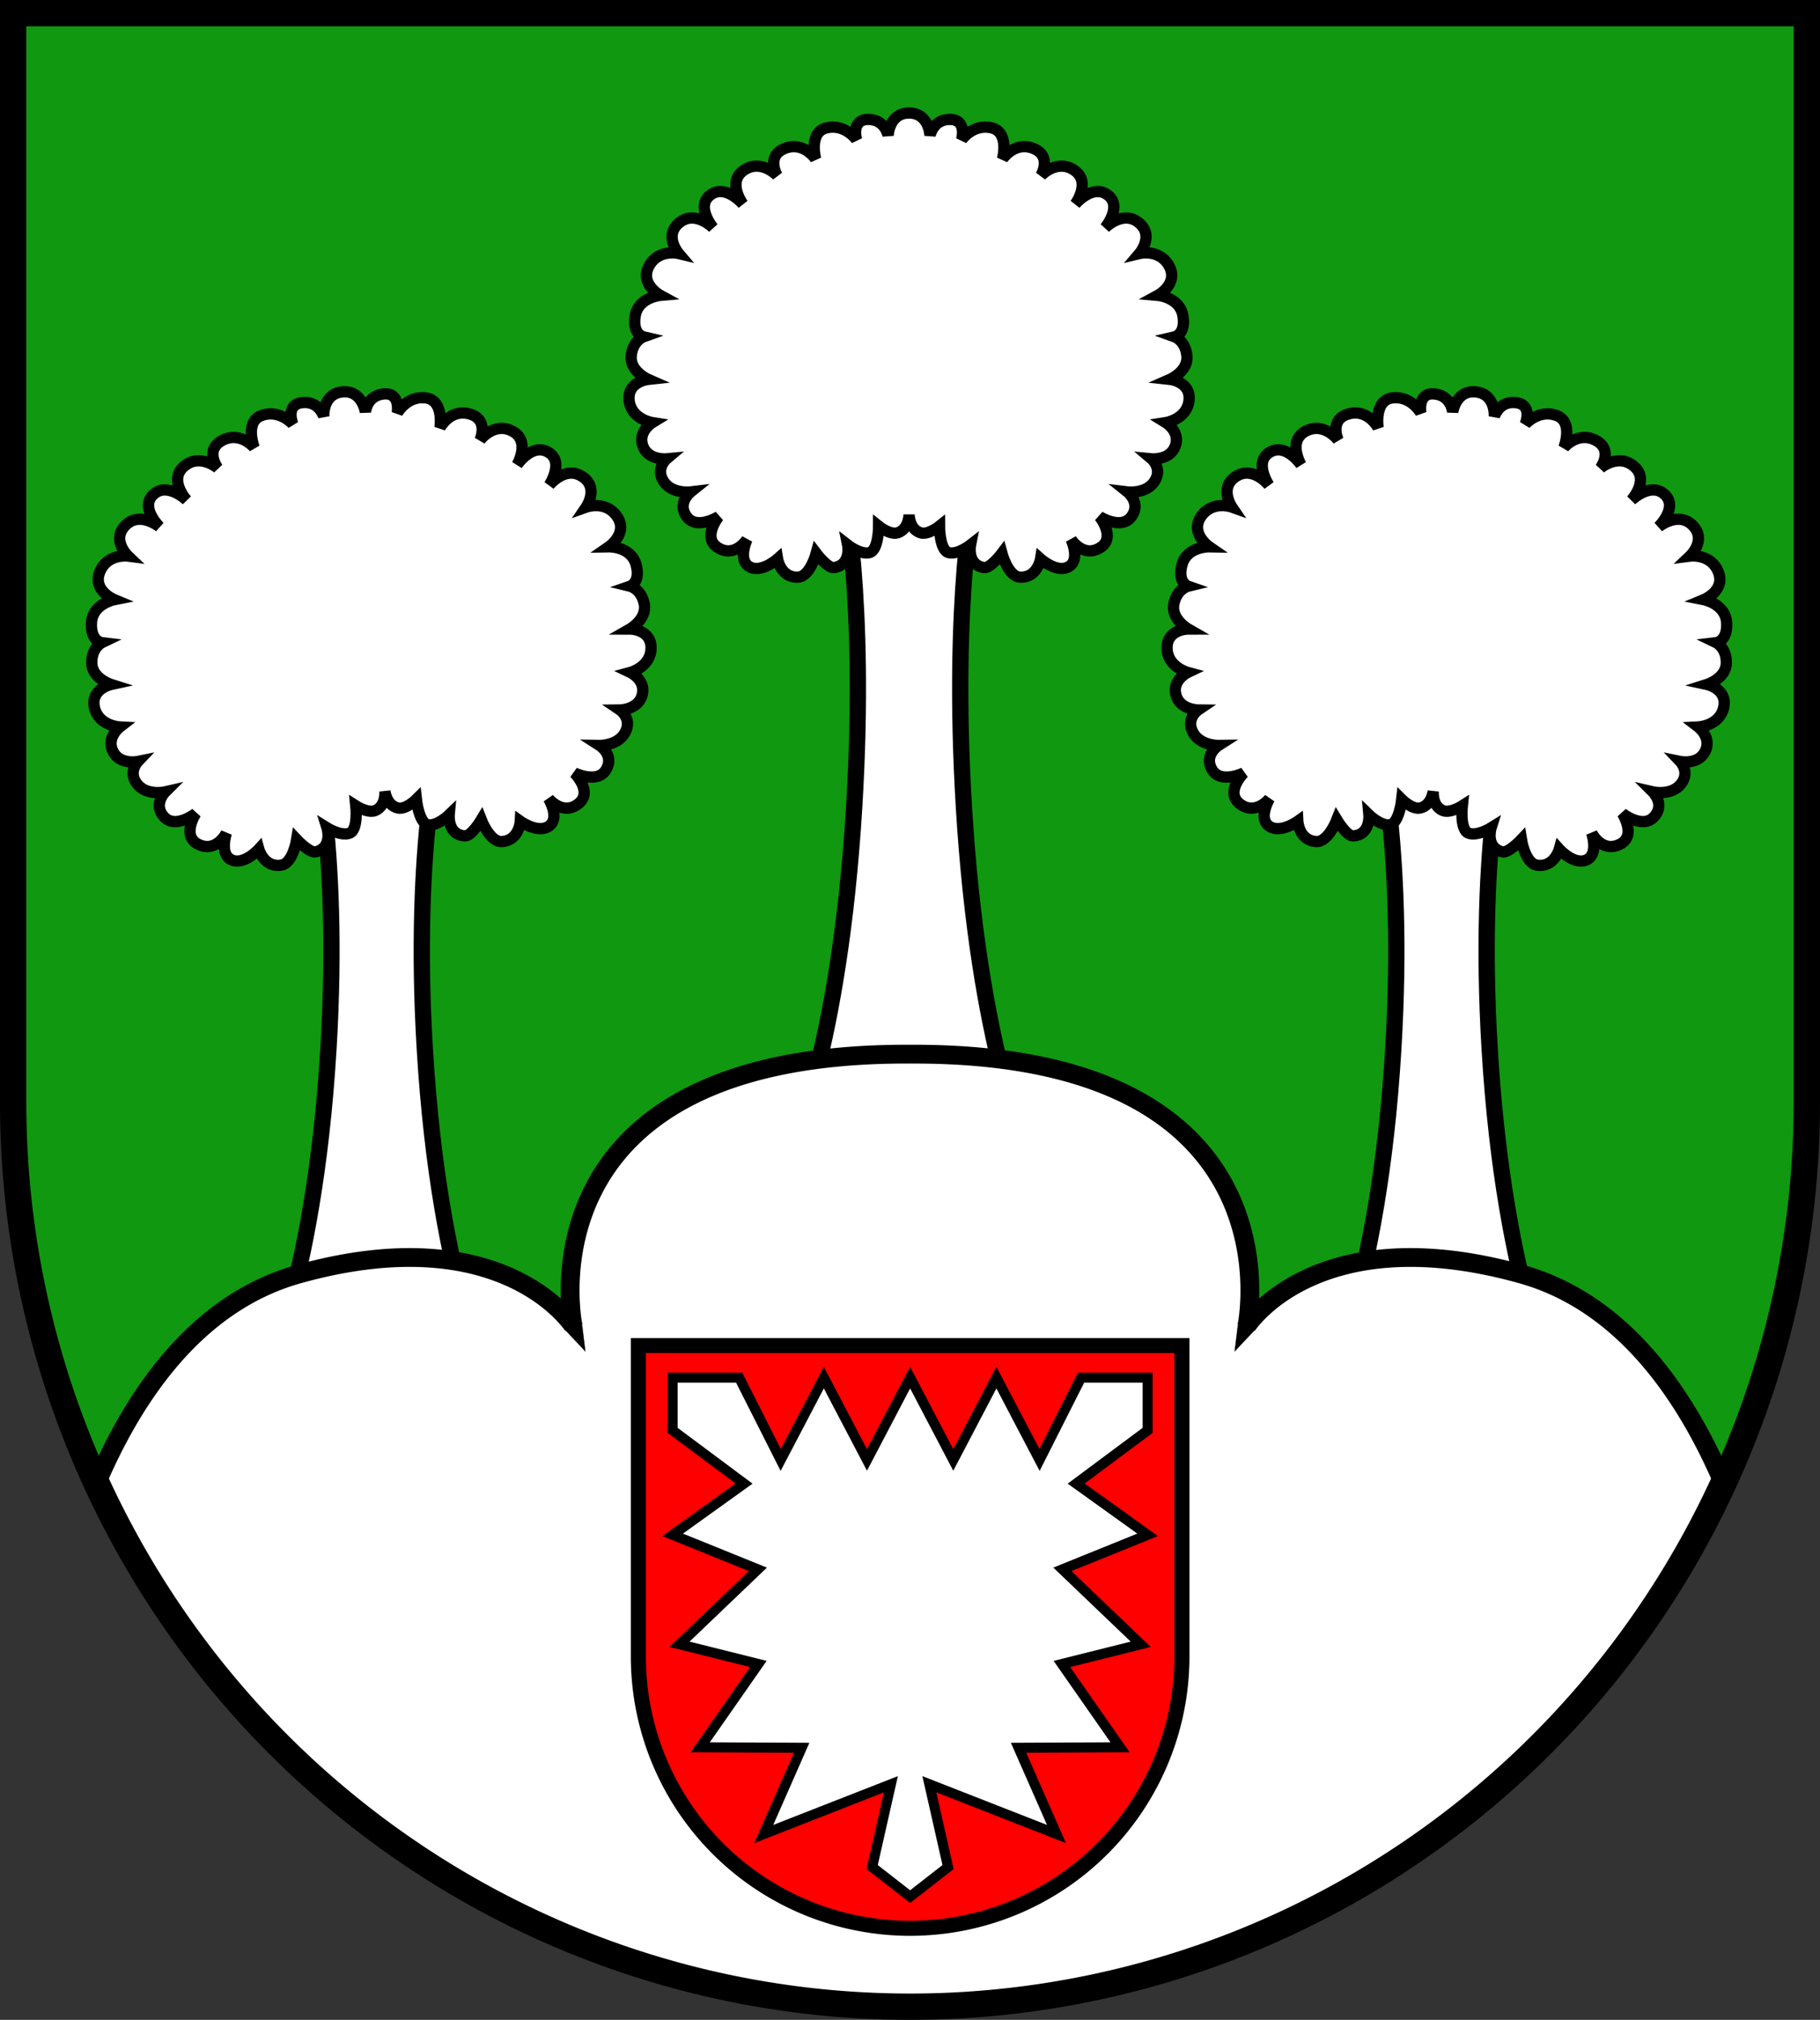 <?xml version="1.0" encoding="UTF-8" standalone="no"?>
<!-- Created with Inkscape (http://www.inkscape.org/) -->

<svg
   width="145.251mm"
   height="161.16mm"
   viewBox="0 0 145.251 161.16"
   version="1.1"
   id="svg944"
   inkscape:version="1.2.2 (732a01da63, 2022-12-09)"
   sodipodi:docname="DEU Horst (Holstein) COA.svg"
   xmlns:inkscape="http://www.inkscape.org/namespaces/inkscape"
   xmlns:sodipodi="http://sodipodi.sourceforge.net/DTD/sodipodi-0.dtd"
   xmlns="http://www.w3.org/2000/svg"
   xmlns:svg="http://www.w3.org/2000/svg">
  <rect x="0" y="0" width="145.251" height="161.16" fill="#333333" stroke="none"/>
  <sodipodi:namedview
     id="namedview946"
     pagecolor="#ffffff"
     bordercolor="#666666"
     borderopacity="1.0"
     inkscape:showpageshadow="2"
     inkscape:pageopacity="0.0"
     inkscape:pagecheckerboard="0"
     inkscape:deskcolor="#d1d1d1"
     inkscape:document-units="mm"
     showgrid="false"
     inkscape:zoom="0.87879167"
     inkscape:cx="274.2402"
     inkscape:cy="305.53316"
     inkscape:current-layer="layer1" />
  <defs
     id="defs941" />
  <g
     inkscape:label="Ebene 1"
     inkscape:groupmode="layer"
     id="layer1"
     transform="translate(-538.993,-72.954)">
    <g
       id="g883"
       transform="translate(506.851,-8.112)">
      <path
         id="path1651"
         style="fill:#109810;fill-opacity:1;stroke:none;stroke-width:2.1;stroke-linecap:round;stroke-dasharray:none"
         d="m 33.192,82.115 v 86.906 a 71.576,72.154 0 0 0 71.575,72.154 71.576,72.154 0 0 0 71.576,-72.153 71.576,72.154 0 0 0 0,-0.001 V 82.115 Z" />
      <g
         id="g1285"
         transform="translate(-200.016,-0.429)"
         style="stroke:#000000">
        <g
           id="g1258"
           style="stroke:#000000">
          <path
             id="path1186"
             style="fill:#ffffff;stroke:#000000;stroke-width:1.3;stroke-linecap:round;stroke-dasharray:none"
             d="m 304.708,117.667 -5.265,2.689 c 0,0 1.888,8.845 0.89,25.472 -1.157,19.292 -5.117,27.698 -5.117,27.698 l 9.492,1.275 9.492,-1.275 c 0,0 -3.959,-8.406 -5.117,-27.698 -0.998,-16.628 0.89,-25.472 0.89,-25.472 z" />
          <path
             id="path974"
             style="fill:#ffffff;stroke:#000000;stroke-width:0.9;stroke-linecap:round;stroke-dasharray:none"
             d="m 304.708,90.512 c -1.612,0 -1.671,1.809 -1.671,1.809 0,0 -0.236,-1.318 -1.613,-1.298 -1.376,0.02 -0.904,1.632 -0.904,1.632 0,0 -0.904,-1.298 -2.379,-0.964 -1.475,0.334 -0.885,2.498 -0.885,2.498 0,0 -0.964,-1.455 -2.478,-0.845 -1.514,0.61 -0.59,2.163 -0.59,2.163 0,0 -1.29,-1.37 -2.666,-0.426 -1.376,0.944 -0.067,2.707 -0.067,2.707 0,0 -1.376,-1.644 -2.595,-0.739 -1.219,0.905 0.215,2.627 0.215,2.627 0,0 -1.397,-1.419 -2.658,-0.446 -1.337,1.032 -0.095,2.491 -0.095,2.491 0,0 -1.632,-0.394 -2.379,1.022 -0.747,1.416 0.914,2.318 0.914,2.318 0,0 -1.752,0.153 -2.002,1.627 -0.25,1.474 0.652,1.682 0.652,1.682 0,0 -0.86,0.307 -0.972,1.531 -0.111,1.224 1.349,1.863 1.349,1.863 0,0 -1.683,0.181 -1.516,1.683 0.167,1.502 1.849,1.766 1.849,1.766 0,0 -1.181,0.723 -0.75,1.877 0.431,1.154 1.891,1.015 1.891,1.015 0,0 -0.904,0.765 -0.237,1.794 0.667,1.029 2.155,0.848 2.155,0.848 0,0 -1.112,0.89 -0.306,1.975 0.806,1.085 2.547,-0.013 2.547,-0.013 0,0 -1.379,1.696 -0.03,2.502 1.349,0.806 2.295,-0.691 2.295,-0.691 0,0 -0.735,1.575 0.125,2.151 0.944,0.634 2.308,-0.584 2.308,-0.584 0,0 0.247,1.526 1.644,1.456 0.945,-0.048 1.442,-1.901 1.442,-1.901 0,0 0.921,1.216 1.419,1.14 1.404,-0.214 1.085,-1.808 1.085,-1.808 0,0 1.029,0.807 1.752,0.612 0.723,-0.195 0.723,-2.113 0.723,-2.113 0,0 0.912,0.735 1.53,0.528 0.899,-0.301 0.899,-1.465 0.899,-1.465 0,0 -3.2e-4,1.164 0.899,1.465 0.617,0.207 1.53,-0.528 1.53,-0.528 0,0 -4e-5,1.918 0.723,2.113 0.723,0.195 1.752,-0.612 1.752,-0.612 0,0 -0.319,1.593 1.085,1.808 0.498,0.076 1.419,-1.14 1.419,-1.14 0,0 0.498,1.853 1.442,1.901 1.398,0.07 1.644,-1.456 1.644,-1.456 0,0 1.364,1.218 2.308,0.584 0.859,-0.577 0.125,-2.151 0.125,-2.151 0,0 0.946,1.498 2.295,0.691 1.349,-0.806 -0.03,-2.502 -0.03,-2.502 0,0 1.74,1.098 2.547,0.013 0.806,-1.085 -0.306,-1.975 -0.306,-1.975 0,0 1.488,0.181 2.155,-0.848 0.667,-1.029 -0.237,-1.794 -0.237,-1.794 0,0 1.46,0.139 1.891,-1.015 0.431,-1.154 -0.75,-1.877 -0.75,-1.877 0,0 1.682,-0.264 1.849,-1.766 0.167,-1.502 -1.516,-1.683 -1.516,-1.683 0,0 1.46,-0.639 1.349,-1.863 -0.111,-1.224 -0.972,-1.531 -0.972,-1.531 0,0 0.902,-0.208 0.652,-1.682 -0.25,-1.474 -2.002,-1.627 -2.002,-1.627 0,0 1.661,-0.902 0.914,-2.318 -0.747,-1.416 -2.379,-1.022 -2.379,-1.022 0,0 1.242,-1.459 -0.095,-2.491 -1.261,-0.973 -2.658,0.446 -2.658,0.446 0,0 1.435,-1.723 0.215,-2.627 -1.219,-0.905 -2.595,0.739 -2.595,0.739 0,0 1.309,-1.763 -0.067,-2.707 -1.376,-0.944 -2.666,0.426 -2.666,0.426 0,0 0.924,-1.553 -0.59,-2.163 -1.514,-0.61 -2.478,0.845 -2.478,0.845 0,0 0.59,-2.163 -0.885,-2.498 -1.475,-0.334 -2.379,0.964 -2.379,0.964 0,0 0.472,-1.613 -0.904,-1.632 -1.376,-0.02 -1.613,1.298 -1.613,1.298 0,0 -0.059,-1.809 -1.671,-1.809 z" />
        </g>
        <g
           id="g1262"
           style="stroke:#000000">
          <path
             id="path1252"
             style="fill:#ffffff;stroke:#000000;stroke-width:1.3;stroke-linecap:round;stroke-dasharray:none"
             d="m 262.216,137.035 -5.265,2.689 c 0,0 2.417,8.845 1.419,25.472 -1.157,19.292 -5.646,27.698 -5.646,27.698 l 9.492,1.275 9.492,-1.275 c 0,0 -4.489,-8.406 -5.646,-27.698 -0.998,-16.628 1.419,-25.472 1.419,-25.472 z"
             sodipodi:nodetypes="ccscccscc" />
          <path
             id="path1254"
             style="fill:#ffffff;stroke:#000000;stroke-width:0.9;stroke-linecap:round;stroke-dasharray:none"
             d="m 259.471,112.765 c -1.603,0.171 -1.47,1.976 -1.47,1.976 0,0 -0.375,-1.285 -1.742,-1.119 -1.367,0.166 -0.726,1.719 -0.726,1.719 0,0 -1.037,-1.195 -2.468,-0.706 -1.431,0.489 -0.614,2.577 -0.614,2.577 0,0 -1.113,-1.344 -2.554,-0.577 -1.441,0.767 -0.357,2.213 -0.357,2.213 0,0 -1.428,-1.225 -2.696,-0.14 -1.268,1.085 0.221,2.699 0.221,2.699 0,0 -1.542,-1.489 -2.659,-0.46 -1.116,1.029 0.493,2.589 0.493,2.589 0,0 -1.54,-1.263 -2.69,-0.161 -1.22,1.168 0.17,2.487 0.17,2.487 0,0 -1.665,-0.218 -2.257,1.269 -0.593,1.487 1.155,2.208 1.155,2.208 0,0 -1.726,0.338 -1.818,1.83 -0.092,1.492 0.827,1.603 0.827,1.603 0,0 -0.823,0.397 -0.803,1.625 0.019,1.228 1.539,1.709 1.539,1.709 0,0 -1.654,0.359 -1.328,1.834 0.325,1.475 2.026,1.559 2.026,1.559 0,0 -1.098,0.845 -0.547,1.946 0.551,1.102 1.988,0.808 1.988,0.808 0,0 -0.818,0.857 -0.045,1.809 0.773,0.952 2.233,0.614 2.233,0.614 0,0 -1.012,1.003 -0.094,1.996 0.917,0.993 2.531,-0.284 2.531,-0.284 0,0 -1.191,1.833 0.236,2.491 1.427,0.659 2.208,-0.931 2.208,-0.931 0,0 -0.563,1.644 0.352,2.126 1.006,0.53 2.233,-0.826 2.233,-0.826 0,0 0.407,1.491 1.79,1.273 0.934,-0.148 1.232,-2.043 1.232,-2.043 0,0 1.045,1.111 1.532,0.983 1.373,-0.362 0.887,-1.913 0.887,-1.913 0,0 1.109,0.693 1.807,0.422 0.698,-0.27 0.494,-2.178 0.494,-2.178 0,0 0.985,0.634 1.577,0.363 0.862,-0.395 0.738,-1.552 0.738,-1.552 0,0 0.123,1.157 1.049,1.361 0.636,0.14 1.465,-0.688 1.465,-0.688 0,0 0.204,1.908 0.943,2.024 0.74,0.117 1.677,-0.794 1.677,-0.794 0,0 -0.148,1.618 1.271,1.682 0.503,0.023 1.289,-1.284 1.289,-1.284 0,0 0.692,1.79 1.636,1.737 1.397,-0.078 1.48,-1.622 1.48,-1.622 0,0 1.486,1.066 2.357,0.335 0.793,-0.665 -0.105,-2.152 -0.105,-2.152 0,0 1.1,1.389 2.355,0.444 1.255,-0.945 -0.296,-2.485 -0.296,-2.485 0,0 1.847,0.907 2.534,-0.257 0.687,-1.164 -0.514,-1.931 -0.514,-1.931 0,0 1.499,0.022 2.053,-1.072 0.554,-1.094 -0.426,-1.758 -0.426,-1.758 0,0 1.466,-0.017 1.772,-1.21 0.306,-1.193 -0.946,-1.787 -0.946,-1.787 0,0 1.645,-0.441 1.651,-1.952 0.006,-1.511 -1.686,-1.512 -1.686,-1.512 0,0 1.384,-0.791 1.143,-1.996 -0.241,-1.205 -1.129,-1.419 -1.129,-1.419 0,0 0.875,-0.302 0.469,-1.741 -0.405,-1.439 -2.163,-1.405 -2.163,-1.405 0,0 1.556,-1.074 0.663,-2.402 -0.893,-1.328 -2.474,-0.764 -2.474,-0.764 0,0 1.08,-1.583 -0.359,-2.467 -1.357,-0.834 -2.595,0.726 -2.595,0.726 0,0 1.243,-1.865 -0.065,-2.635 -1.308,-0.77 -2.501,1.011 -2.501,1.011 0,0 1.115,-1.892 -0.354,-2.684 -1.469,-0.792 -2.606,0.707 -2.606,0.707 0,0 0.754,-1.642 -0.817,-2.088 -1.57,-0.445 -2.374,1.104 -2.374,1.104 0,0 0.357,-2.214 -1.145,-2.389 -1.502,-0.176 -2.263,1.211 -2.263,1.211 0,0 0.298,-1.654 -1.073,-1.527 -1.371,0.127 -1.466,1.462 -1.466,1.462 0,0 -0.251,-1.793 -1.854,-1.621 z" />
        </g>
        <g
           id="g1274"
           inkscape:transform-center-x="-42.9212"
           inkscape:transform-center-y="87.549225"
           transform="matrix(-1,0,0,1,609.416,0)"
           style="stroke:#000000">
          <path
             id="path1270"
             style="fill:#ffffff;stroke:#000000;stroke-width:1.3;stroke-linecap:round;stroke-dasharray:none"
             d="m 262.216,137.035 -5.265,2.689 c 0,0 2.417,8.845 1.419,25.472 -1.157,19.292 -5.646,27.698 -5.646,27.698 l 9.492,1.275 9.492,-1.275 c 0,0 -4.489,-8.406 -5.646,-27.698 -0.998,-16.628 1.419,-25.472 1.419,-25.472 z"
             sodipodi:nodetypes="ccscccscc" />
          <path
             id="path1272"
             style="fill:#ffffff;stroke:#000000;stroke-width:0.9;stroke-linecap:round;stroke-dasharray:none"
             d="m 259.471,112.765 c -1.603,0.171 -1.47,1.976 -1.47,1.976 0,0 -0.375,-1.285 -1.742,-1.119 -1.367,0.166 -0.726,1.719 -0.726,1.719 0,0 -1.037,-1.195 -2.468,-0.706 -1.431,0.489 -0.614,2.577 -0.614,2.577 0,0 -1.113,-1.344 -2.554,-0.577 -1.441,0.767 -0.357,2.213 -0.357,2.213 0,0 -1.428,-1.225 -2.696,-0.14 -1.268,1.085 0.221,2.699 0.221,2.699 0,0 -1.542,-1.489 -2.659,-0.46 -1.116,1.029 0.493,2.589 0.493,2.589 0,0 -1.54,-1.263 -2.69,-0.161 -1.22,1.168 0.17,2.487 0.17,2.487 0,0 -1.665,-0.218 -2.257,1.269 -0.593,1.487 1.155,2.208 1.155,2.208 0,0 -1.726,0.338 -1.818,1.83 -0.092,1.492 0.827,1.603 0.827,1.603 0,0 -0.823,0.397 -0.803,1.625 0.019,1.228 1.539,1.709 1.539,1.709 0,0 -1.654,0.359 -1.328,1.834 0.325,1.475 2.026,1.559 2.026,1.559 0,0 -1.098,0.845 -0.547,1.946 0.551,1.102 1.988,0.808 1.988,0.808 0,0 -0.818,0.857 -0.045,1.809 0.773,0.952 2.233,0.614 2.233,0.614 0,0 -1.012,1.003 -0.094,1.996 0.917,0.993 2.531,-0.284 2.531,-0.284 0,0 -1.191,1.833 0.236,2.491 1.427,0.659 2.208,-0.931 2.208,-0.931 0,0 -0.563,1.644 0.352,2.126 1.006,0.53 2.233,-0.826 2.233,-0.826 0,0 0.407,1.491 1.79,1.273 0.934,-0.148 1.232,-2.043 1.232,-2.043 0,0 1.045,1.111 1.532,0.983 1.373,-0.362 0.887,-1.913 0.887,-1.913 0,0 1.109,0.693 1.807,0.422 0.698,-0.27 0.494,-2.178 0.494,-2.178 0,0 0.985,0.634 1.577,0.363 0.862,-0.395 0.738,-1.552 0.738,-1.552 0,0 0.123,1.157 1.049,1.361 0.636,0.14 1.465,-0.688 1.465,-0.688 0,0 0.204,1.908 0.943,2.024 0.74,0.117 1.677,-0.794 1.677,-0.794 0,0 -0.148,1.618 1.271,1.682 0.503,0.023 1.289,-1.284 1.289,-1.284 0,0 0.692,1.79 1.636,1.737 1.397,-0.078 1.48,-1.622 1.48,-1.622 0,0 1.486,1.066 2.357,0.335 0.793,-0.665 -0.105,-2.152 -0.105,-2.152 0,0 1.1,1.389 2.355,0.444 1.255,-0.945 -0.296,-2.485 -0.296,-2.485 0,0 1.847,0.907 2.534,-0.257 0.687,-1.164 -0.514,-1.931 -0.514,-1.931 0,0 1.499,0.022 2.053,-1.072 0.554,-1.094 -0.426,-1.758 -0.426,-1.758 0,0 1.466,-0.017 1.772,-1.21 0.306,-1.193 -0.946,-1.787 -0.946,-1.787 0,0 1.645,-0.441 1.651,-1.952 0.006,-1.511 -1.686,-1.512 -1.686,-1.512 0,0 1.384,-0.791 1.143,-1.996 -0.241,-1.205 -1.129,-1.419 -1.129,-1.419 0,0 0.875,-0.302 0.469,-1.741 -0.405,-1.439 -2.163,-1.405 -2.163,-1.405 0,0 1.556,-1.074 0.663,-2.402 -0.893,-1.328 -2.474,-0.764 -2.474,-0.764 0,0 1.08,-1.583 -0.359,-2.467 -1.357,-0.834 -2.595,0.726 -2.595,0.726 0,0 1.243,-1.865 -0.065,-2.635 -1.308,-0.77 -2.501,1.011 -2.501,1.011 0,0 1.115,-1.892 -0.354,-2.684 -1.469,-0.792 -2.606,0.707 -2.606,0.707 0,0 0.754,-1.642 -0.817,-2.088 -1.57,-0.445 -2.374,1.104 -2.374,1.104 0,0 0.357,-2.214 -1.145,-2.389 -1.502,-0.176 -2.263,1.211 -2.263,1.211 0,0 0.298,-1.654 -1.073,-1.527 -1.371,0.127 -1.466,1.462 -1.466,1.462 0,0 -0.251,-1.793 -1.854,-1.621 z" />
        </g>
      </g>
      <path
         id="path1768"
         style="fill:#ffffff;stroke:#000000;stroke-width:1.5;stroke-linecap:round;stroke-dasharray:none"
         d="m 104.768,165.175 c -31.462,-0.157 -26.892,21.669 -26.892,21.669 0,0 -5.53,-8.672 -21.874,-4.129 -8.022,2.23 -13.034,9.432 -16.123,16.628 a 71.576,72.154 0 0 0 64.888,41.833 71.576,72.154 0 0 0 64.889,-41.833 c -3.089,-7.196 -8.101,-14.398 -16.123,-16.628 -16.343,-4.543 -21.874,4.129 -21.874,4.129 0,0 4.57,-21.826 -26.892,-21.669 z" />
      <path
         style="fill:#000000;stroke:#000000;stroke-width:0.02;stroke-linecap:round;stroke-dasharray:none"
         d="m 77.217,187.145 1.64,1.743 -0.282,-2.285 -0.738,-0.022 z"
         id="path1775"
         sodipodi:nodetypes="ccccc" />
      <path
         style="fill:#000000;stroke:#000000;stroke-width:0.02;stroke-linecap:round;stroke-dasharray:none"
         d="m 132.318,187.145 -1.64,1.743 0.282,-2.285 0.738,-0.022 z"
         id="path1837"
         sodipodi:nodetypes="ccccc" />
      <path
         id="path2892"
         style="fill:none;fill-opacity:1;stroke:#000000;stroke-width:2.1;stroke-linecap:round;stroke-dasharray:none"
         d="m 33.192,82.115 v 86.906 a 71.576,72.154 0 0 0 71.575,72.154 71.576,72.154 0 0 0 71.576,-72.153 71.576,72.154 0 0 0 0,-0.001 V 82.115 Z" />
      <g
         id="g1597"
         transform="translate(-200.166,-1.368)">
        <path
           id="path1534"
           style="fill:#ff0000;stroke:#000000;stroke-width:1.2;stroke-linecap:round;stroke-dasharray:none"
           d="m 283.254,189.794 v 24.803 a 21.691,21.691 0 0 0 21.691,21.691 21.691,21.691 0 0 0 21.691,-21.691 21.691,21.691 0 0 0 0,-5.2e-4 v -24.803 z" />
        <path
           style="fill:#ffffff;stroke:#000000;stroke-width:0.8;stroke-linecap:round;stroke-dasharray:none"
           d="m 308.387,198.918 3.443,-6.568 3.443,6.568 3.317,-6.568 h 5.309 v 4.208 l -5.702,4.247 5.702,4.09 -6.804,2.753 6.253,5.978 -6.292,1.573 4.641,6.646 -8.101,0.039 3.028,6.882 -10.146,-3.972 1.494,6.607 -3.028,2.36 -3.028,-2.36 1.494,-6.607 -10.146,3.972 3.028,-6.882 -8.101,-0.039 4.641,-6.646 -6.292,-1.573 6.253,-5.978 -6.804,-2.753 5.702,-4.09 -5.702,-4.247 v -4.208 h 5.309 l 3.317,6.568 3.443,-6.568 3.443,6.568 3.443,-6.568 z"
           id="path1480"
           sodipodi:nodetypes="ccccccccccccccccccccccccccccccccccc" />
      </g>
    </g>
  </g>
</svg>
